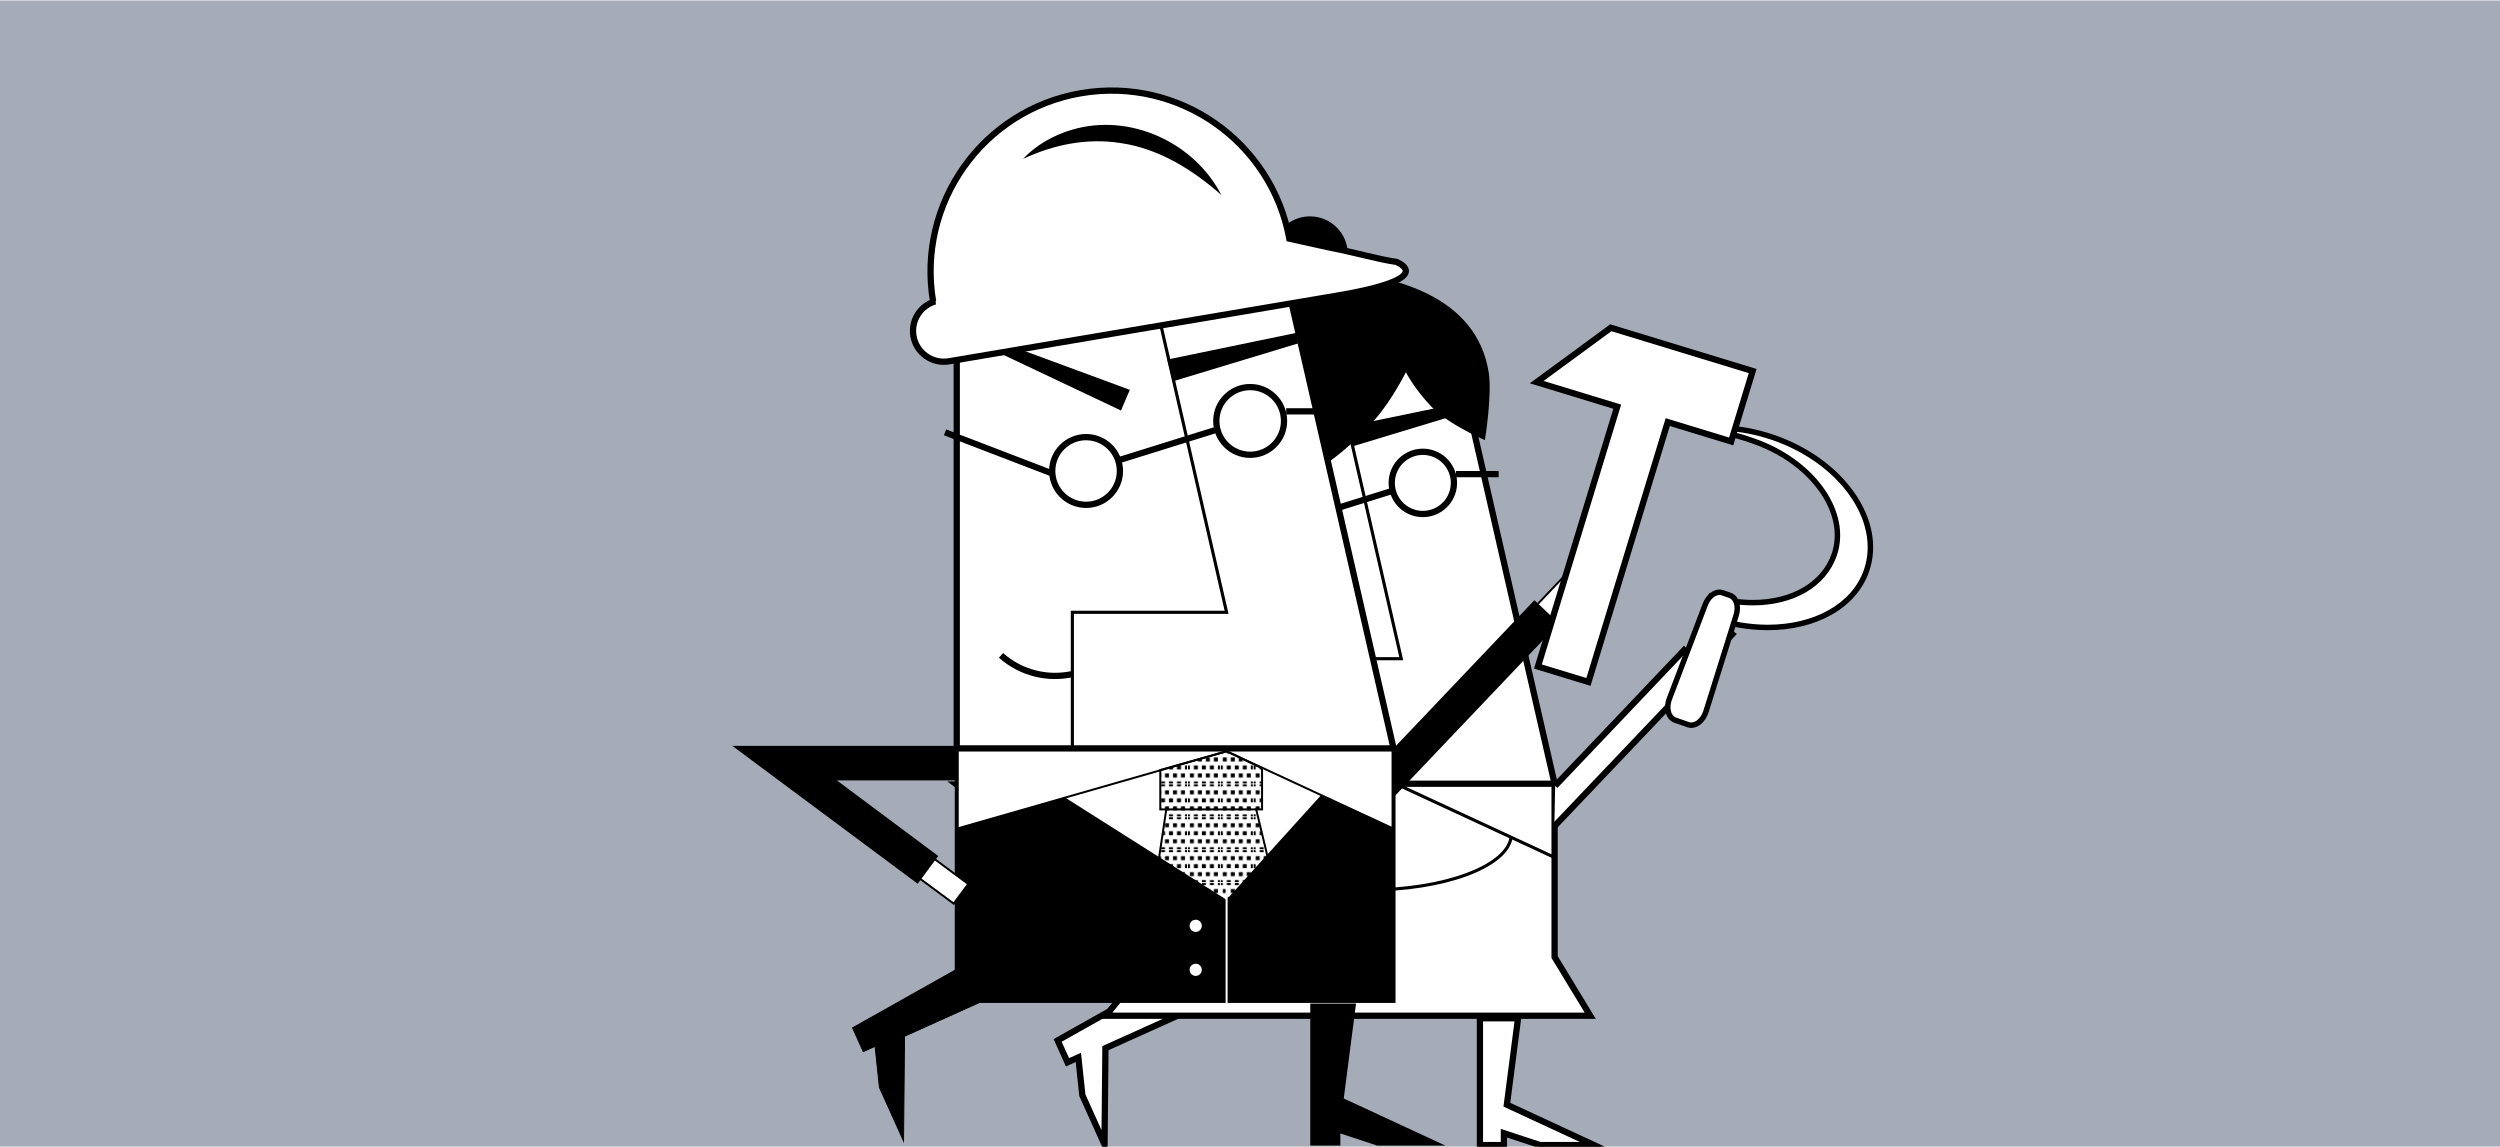 <?xml version="1.0" encoding="UTF-8"?>
<svg id="_Слой_1" data-name="Слой 1" xmlns="http://www.w3.org/2000/svg" xmlns:xlink="http://www.w3.org/1999/xlink" viewBox="0 0 1595.91 731.95">
  <defs>
    <style>
      .cls-1, .cls-2, .cls-3, .cls-4, .cls-5, .cls-6, .cls-7, .cls-8, .cls-9, .cls-10, .cls-11 {
        stroke-miterlimit: 10;
      }

      .cls-1, .cls-2, .cls-3, .cls-4, .cls-5, .cls-6, .cls-7, .cls-9, .cls-12, .cls-10, .cls-11 {
        fill: none;
      }

      .cls-1, .cls-3, .cls-4, .cls-5, .cls-6, .cls-7, .cls-8, .cls-9, .cls-10, .cls-11 {
        stroke: #000;
      }

      .cls-1, .cls-8 {
        stroke-width: 4px;
      }

      .cls-13, .cls-8 {
        fill: #fff;
      }

      .cls-14 {
        fill: url(#Unnamed_Pattern_2);
      }

      .cls-2 {
        stroke: #fff;
      }

      .cls-2, .cls-3 {
        stroke-width: 1.27px;
      }

      .cls-4 {
        stroke-width: 2.54px;
      }

      .cls-5 {
        stroke-width: 2px;
      }

      .cls-6 {
        stroke-width: .6px;
      }

      .cls-7 {
        stroke-width: 1.79px;
      }

      .cls-9 {
        stroke-width: 2.33px;
      }

      .cls-10 {
        stroke-width: 2.39px;
      }

      .cls-15 {
        fill: #ff8f9f;
      }

      .cls-16 {
        fill: #a5acb8;
      }

      .cls-11 {
        stroke-width: 2.19px;
      }
    </style>
    <pattern id="Unnamed_Pattern_2" data-name="Unnamed Pattern 2" x="0" y="0" width="34.02" height="34.02" patternTransform="translate(1577.32 4973.14) scale(.6 -.6)" patternUnits="userSpaceOnUse" viewBox="0 0 34.02 34.02">
      <g>
        <rect class="cls-12" width="34.02" height="34.02"/>
        <rect x="10.63" y="23.39" width="4.25" height="4.25"/>
        <rect x="2.13" y="23.39" width="4.25" height="4.25"/>
        <rect x="19.13" y="23.39" width="4.25" height="4.25"/>
        <rect x="27.64" y="23.39" width="4.25" height="4.25"/>
        <rect x="6.38" y="31.89" width="4.25" height="2.13"/>
        <rect y="31.89" width="2.13" height="2.13"/>
        <rect x="14.88" y="31.89" width="4.25" height="2.13"/>
        <rect x="23.39" y="31.89" width="4.25" height="2.13"/>
        <rect x="31.89" y="31.89" width="2.13" height="2.13"/>
        <rect x="6.38" y="14.88" width="4.25" height="4.25"/>
        <rect y="14.88" width="2.13" height="4.25"/>
        <rect x="14.88" y="14.88" width="4.25" height="4.25"/>
        <rect x="23.39" y="14.88" width="4.25" height="4.25"/>
        <rect x="31.89" y="14.88" width="2.13" height="4.25"/>
        <rect x="10.63" y="6.38" width="4.25" height="4.25"/>
        <rect x="2.13" y="6.38" width="4.25" height="4.25"/>
        <rect x="19.13" y="6.38" width="4.25" height="4.25"/>
        <rect x="27.64" y="6.38" width="4.25" height="4.25"/>
        <rect x="6.38" width="4.25" height="2.13"/>
        <rect width="2.13" height="2.13"/>
        <rect x="14.88" width="4.25" height="2.13"/>
        <rect x="23.39" width="4.25" height="2.13"/>
        <rect x="31.89" width="2.13" height="2.13"/>
      </g>
    </pattern>
  </defs>
  <rect class="cls-16" x="0" y=".3" width="1595.91" height="732.21"/>
  <g>
    <polygon class="cls-15" points="894.66 514.15 961.55 594.9 962.44 513.42 894.66 514.15"/>
    <polygon class="cls-8" points="705.08 730.54 690.93 699.14 688.37 675 681.45 678.12 675.16 664.17 769.8 610.93 780.76 635.26 705.67 669.1 705.08 730.54"/>
    <polygon class="cls-9" points="705.08 730.54 690.93 699.14 688.37 675 681.45 678.12 675.16 664.17 769.8 610.93 780.76 635.26 705.67 669.1 705.08 730.54"/>
    <polyline class="cls-8" points="992.4 500.29 992.4 610.93 1015.15 648.39 705.94 648.39 736.27 610.93 736.27 500.29"/>
    <polyline class="cls-9" points="992.4 500.29 992.4 610.93 1015.15 648.39 705.94 648.39 736.27 610.93 736.27 500.29"/>
    <polygon class="cls-13" points="992.4 500.29 736.27 500.29 736.27 220.47 928.35 220.47 992.4 500.29"/>
    <polygon class="cls-1" points="992.4 500.29 736.27 500.29 736.27 220.47 928.35 220.47 992.4 500.29"/>
    <polyline class="cls-5" points="848.72 220.47 894.51 420.49 804.07 420.49 804.07 500.29"/>
    <circle class="cls-9" cx="812.1" cy="337.64" r="19.86" transform="translate(296.91 1050.44) rotate(-76.72)"/>
    <circle class="cls-1" cx="908.33" cy="308.28" r="19.86" transform="translate(399.6 1121.49) rotate(-76.72)"/>
    <line class="cls-1" x1="832.28" y1="331" x2="888.5" y2="313.45"/>
    <line class="cls-9" x1="792.25" y1="339.1" x2="729.41" y2="314.97"/>
    <line class="cls-1" x1="929.45" y1="302.66" x2="956.69" y2="302.66"/>
    <polygon points="761.4 261.87 837.77 290.05 832.57 302.17 759.04 267.38 761.4 261.87"/>
    <polygon points="939.41 261.92 862.94 285.09 859.78 272.28 937.98 256.11 939.41 261.92"/>
    <polygon class="cls-8" points="1017.54 730.98 983.1 730.98 960.04 723.4 960.04 730.98 944.73 730.98 944.73 650.01 969.08 650.01 961.93 705.2 1017.54 730.98"/>
    <polygon class="cls-9" points="1017.54 730.98 983.1 730.98 960.04 723.4 960.04 730.98 944.73 730.98 944.73 650.01 969.08 650.01 961.93 705.2 1017.54 730.98"/>
    <polyline class="cls-13" points="1086.76 426.16 1107.01 404.84 1095.77 395.81 1076.34 416.25"/>
    <polyline class="cls-9" points="1086.76 426.16 1107.01 404.84 1095.77 395.81 1076.34 416.25"/>
    <polyline class="cls-8" points="992.22 527.5 1087.72 427.08 1075.05 415.03 992.76 501.61"/>
    <polyline class="cls-9" points="992.22 527.5 1087.72 427.08 1075.05 415.03 992.76 501.61"/>
    <polyline class="cls-13" points="713.56 575.83 734.47 591.33 743 579.82 722.64 564.73"/>
    <polyline class="cls-9" points="713.56 575.83 734.47 591.33 743 579.82 722.64 564.73"/>
    <polygon class="cls-13" points="662.47 517.91 735.74 517.91 735.74 500 608.21 500 713.13 578.03 723.8 563.64 662.47 517.91"/>
    <polygon class="cls-9" points="662.47 517.91 735.74 517.91 735.74 500 608.21 500 713.13 578.03 723.8 563.64 662.47 517.91"/>
    <path class="cls-11" d="M804.07,456.72c-14.39,3.11-30.01-.45-41.86-10.98"/>
    <path d="M950.33,237.62c2.29,14.33-2.41,43.32-2.41,43.32,0,0-22.96-9.75-34.02-21.2-11.06-11.45-16.42-22.12-16.42-22.12,0,0-8.69,17.34-19.17,29.48-16.27,18.85-37.91,35.56-46.18,35.56-59.85,0-108.37-29.12-108.37-65.04s48.52-65.04,108.37-65.04,110.61,17.66,118.19,65.04"/>
    <path d="M860.39,162.26c0,13.33-10.81,24.14-24.14,24.14s-24.14-10.81-24.14-24.14,10.81-24.14,24.14-24.14,24.14,10.81,24.14,24.14"/>
    <path class="cls-5" d="M964.67,534.51c-2.86,18.78-42.9,33.66-91.87,33.66s-92.04-14.77-92.04-34.55"/>
    <polyline class="cls-5" points="992.4 547.37 894.5 501.98 736.27 547.37"/>
    <path class="cls-13" d="M1128.49,400.54c-12,0-24.15-2.11-36.12-6.26-.91-.32-1.82-.65-2.72-.99l-1.6-.59,4.17-12.03,1.58,.44c8.52,2.38,17,3.59,25.19,3.59h0c25.46,0,45.34-11.71,51.88-30.55,9.35-26.93-13.78-59.51-51.56-72.62-7.35-2.55-11.83-4.03-18.47-4.83l.29-3.47c10.39,.51,20.86,2.58,31.1,6.13,43.67,15.15,70.25,53.26,59.25,84.94-7.64,22.01-32.37,36.24-63.01,36.24h0Z"/>
    <path d="M1101.07,274.97c9.93,.49,20.28,2.45,30.61,6.04,42.83,14.86,68.87,51.89,58.18,82.72-7.69,22.15-32.25,35.07-61.37,35.07-11.4,0-23.5-1.98-35.55-6.16-.9-.31-1.8-.64-2.68-.97l3.08-8.87c8.85,2.47,17.5,3.65,25.66,3.65,25.69,0,46.58-11.68,53.53-31.72,9.68-27.89-13.89-61.39-52.63-74.84-7.1-2.46-11.88-4.08-18.83-4.91m.17-3.48l-.59,6.95c6.46,.77,10.87,2.23,18.1,4.74,18.05,6.27,33.24,17.17,42.77,30.72,9.28,13.19,12.02,27.29,7.71,39.68-6.29,18.12-25.54,29.37-50.23,29.37-8.04,0-16.36-1.19-24.73-3.52l-3.16-.88-1.08,3.1-3.08,8.87-1.11,3.22,3.19,1.19c.91,.34,1.84,.68,2.76,1,12.15,4.22,24.5,6.35,36.69,6.35,15.11,0,29.09-3.34,40.42-9.67,11.86-6.62,20.24-16.21,24.24-27.74,5.55-16,2.19-33.93-9.46-50.5-11.41-16.22-29.47-29.24-50.87-36.66-10.4-3.61-21.03-5.7-31.59-6.22"/>
    <path class="cls-13" d="M1079.67,462.95c-.67,0-1.33-.11-1.95-.33l-8.38-2.91c-1.63-.56-2.93-1.8-3.75-3.57-1.29-2.77-1.26-6.54,.09-10.08l22.92-60.14c1.79-4.7,5.43-7.85,9.06-7.85,.67,0,1.33,.11,1.95,.33l4.72,1.64c4.03,1.4,5.78,6.99,3.98,12.73l-19.26,61.41c-1.62,5.16-5.47,8.77-9.37,8.77"/>
    <path d="M1097.65,379.82c.47,0,.93,.08,1.38,.23l4.72,1.64c3.13,1.09,4.4,5.73,2.89,10.56l-19.26,61.41c-1.4,4.45-4.68,7.55-7.71,7.55-.47,0-.93-.08-1.38-.23l-8.38-2.91c-3.34-1.16-4.53-6.34-2.61-11.38l22.92-60.14c1.54-4.05,4.61-6.73,7.43-6.73m0-3.49c-4.35,0-8.64,3.61-10.69,8.97l-22.92,60.14c-1.51,3.97-1.53,8.24-.04,11.44,1.02,2.18,2.71,3.76,4.76,4.48l8.38,2.91c.81,.28,1.66,.42,2.53,.42,4.65,0,9.19-4.11,11.04-9.99l19.26-61.41c2.12-6.75-.06-13.16-5.07-14.9l-4.72-1.64c-.81-.28-1.66-.42-2.52-.42"/>
    <polyline class="cls-13" points="889.59 477.73 889.59 638.96 610.75 638.96 610.75 477.73"/>
    <polyline class="cls-4" points="889.59 477.73 889.59 638.96 610.75 638.96 610.75 477.73"/>
    <polygon class="cls-13" points="889.59 477.73 610.75 477.73 610.75 173.11 819.86 173.11 889.59 477.73"/>
    <polygon class="cls-1" points="889.59 477.73 610.75 477.73 610.75 173.11 819.86 173.11 889.59 477.73"/>
    <polyline class="cls-5" points="733.17 173.11 783.01 390.86 684.56 390.86 684.56 477.73"/>
    <polyline class="cls-3" points="889.59 528.99 783.02 479.58 610.75 528.99"/>
    <polyline class="cls-3" points="679.14 509.37 783.02 575.2 843.71 508.13"/>
    <polygon points="889.59 528.99 889.59 638.97 610.75 638.97 610.68 528.99 679.14 509.37 783.02 575.2 843.71 508.13 889.59 528.99"/>
    <polygon class="cls-14" points="805.66 490.47 805.66 516.68 740.69 516.68 740.69 491.56 783.02 479.58 805.66 490.47"/>
    <polygon class="cls-3" points="805.66 490.47 805.66 516.68 740.69 516.68 740.69 491.56 783.02 479.58 805.66 490.47"/>
    <polyline class="cls-14" points="801.73 515.94 819.11 588.27 733.79 588.27 744.63 515.94"/>
    <polyline class="cls-3" points="801.73 515.94 819.11 588.27 733.79 588.27 744.63 515.94"/>
    <path class="cls-1" d="M714.92,300.66c0,11.94-9.68,21.61-21.61,21.61s-21.62-9.68-21.62-21.61,9.68-21.61,21.62-21.61,21.61,9.68,21.61,21.61Z"/>
    <path class="cls-1" d="M819.68,268.71c0,11.94-9.68,21.61-21.61,21.61s-21.62-9.68-21.62-21.61,9.68-21.61,21.62-21.61,21.61,9.68,21.61,21.61Z"/>
    <line class="cls-1" x1="715.27" y1="293.44" x2="776.48" y2="274.34"/>
    <line class="cls-1" x1="671.69" y1="302.25" x2="603.28" y2="275.99"/>
    <line class="cls-1" x1="821.06" y1="262.59" x2="850.72" y2="262.59"/>
    <polygon points="638.11 218.18 721.25 248.86 715.59 262.05 635.54 224.17 638.11 218.18"/>
    <polygon points="831.91 218.23 748.65 243.45 745.21 229.52 830.35 211.9 831.91 218.23"/>
    <polygon points="916.96 730.05 879.46 730.05 854.36 721.8 854.36 730.05 837.7 730.05 837.7 641.9 864.2 641.9 856.42 701.98 916.96 730.05"/>
    <polygon class="cls-4" points="916.96 730.05 879.46 730.05 854.36 721.8 854.36 730.05 837.7 730.05 837.7 641.9 864.2 641.9 856.42 701.98 916.96 730.05"/>
    <polygon points="576.8 728.4 561.39 694.22 558.6 667.94 551.07 671.33 544.23 656.14 647.25 598.19 659.19 624.67 577.44 661.52 576.8 728.4"/>
    <polygon class="cls-6" points="576.8 728.4 561.39 694.22 558.6 667.94 551.07 671.33 544.23 656.14 647.25 598.19 659.19 624.67 577.44 661.52 576.8 728.4"/>
    <path class="cls-13" d="M767.2,591.01c0,2.15-1.75,3.9-3.9,3.9s-3.9-1.75-3.9-3.9,1.75-3.9,3.9-3.9,3.9,1.75,3.9,3.9"/>
    <path class="cls-13" d="M767.2,619.09c0,2.15-1.75,3.9-3.9,3.9s-3.9-1.75-3.9-3.9,1.75-3.9,3.9-3.9,3.9,1.75,3.9,3.9"/>
    <line class="cls-2" x1="783.02" y1="640.89" x2="783.02" y2="565.22"/>
    <polyline class="cls-13" points="992.31 397.03 1014.37 373.83 1002.13 363.99 980.97 386.25"/>
    <polyline class="cls-3" points="992.31 397.03 1014.37 373.83 1002.13 363.99 980.97 386.25"/>
    <polyline points="889.4 507.36 993.36 398.03 979.57 384.92 889.99 479.17"/>
    <polyline class="cls-4" points="889.4 507.36 993.36 398.03 979.57 384.92 889.99 479.17"/>
    <polyline class="cls-13" points="586.02 559.98 608.79 576.85 618.08 564.32 595.91 547.89"/>
    <polyline class="cls-3" points="586.02 559.98 608.79 576.85 618.08 564.32 595.91 547.89"/>
    <polygon points="530.4 496.92 610.17 496.92 610.17 477.42 471.34 477.42 585.56 562.37 597.17 546.7 530.4 496.92"/>
    <polygon class="cls-4" points="530.4 496.92 610.17 496.92 610.17 477.42 471.34 477.42 585.56 562.37 597.17 546.7 530.4 496.92"/>
    <path class="cls-1" d="M684.57,430.31c-15.66,3.39-32.67-.49-45.57-11.95"/>
    <polygon class="cls-8" points="981.76 425.49 1032.37 259.61 980.97 243.93 1028.28 209.23 1118.83 236.86 1105.12 281.81 1064.63 269.46 1014.01 435.33 981.76 425.49"/>
    <polygon class="cls-7" points="981.76 425.49 1032.37 259.61 980.97 243.93 1028.28 209.23 1118.83 236.86 1105.12 281.81 1064.63 269.46 1014.01 435.33 981.76 425.49"/>
    <path class="cls-8" d="M848.22,157.91l-25.14-5.57c-11.44-61.93-70.49-103.42-132.8-92.88-62.89,10.64-105.25,70.25-94.61,133.14l1.26-.21c-9.42,2.78-15.5,12.21-13.82,22.13,1.81,10.71,11.97,17.93,22.68,16.12l247.99-41.96c39.83-6.74,52.31-14.43,37.81-21.48-11.68-1.6-24.71-5.68-43.37-9.29"/>
    <path class="cls-10" d="M848.22,157.91l-25.14-5.57c-11.44-61.93-70.49-103.42-132.8-92.88-62.89,10.64-105.25,70.25-94.61,133.14l1.26-.21c-9.42,2.78-15.5,12.21-13.82,22.13,1.81,10.71,11.97,17.93,22.68,16.12l247.99-41.96c39.83-6.74,52.31-14.43,37.81-21.48-11.68-1.6-24.71-5.68-43.37-9.29Z"/>
    <path class="cls-13" d="M779.67,124.47c-20.92-26.82-51.92-42.44-84.73-39.02-15.44,1.6-29.63,7.26-41.88,15.97"/>
    <path d="M779.67,124.47c-18.22-16.07-39.78-29.53-64-33.1-21.57-3.43-42.54,.78-62.61,10.05,8.36-8.8,19.43-15.18,31.45-18.66,36.77-10.79,77.75,8.04,95.16,41.71"/>
  </g>
</svg>